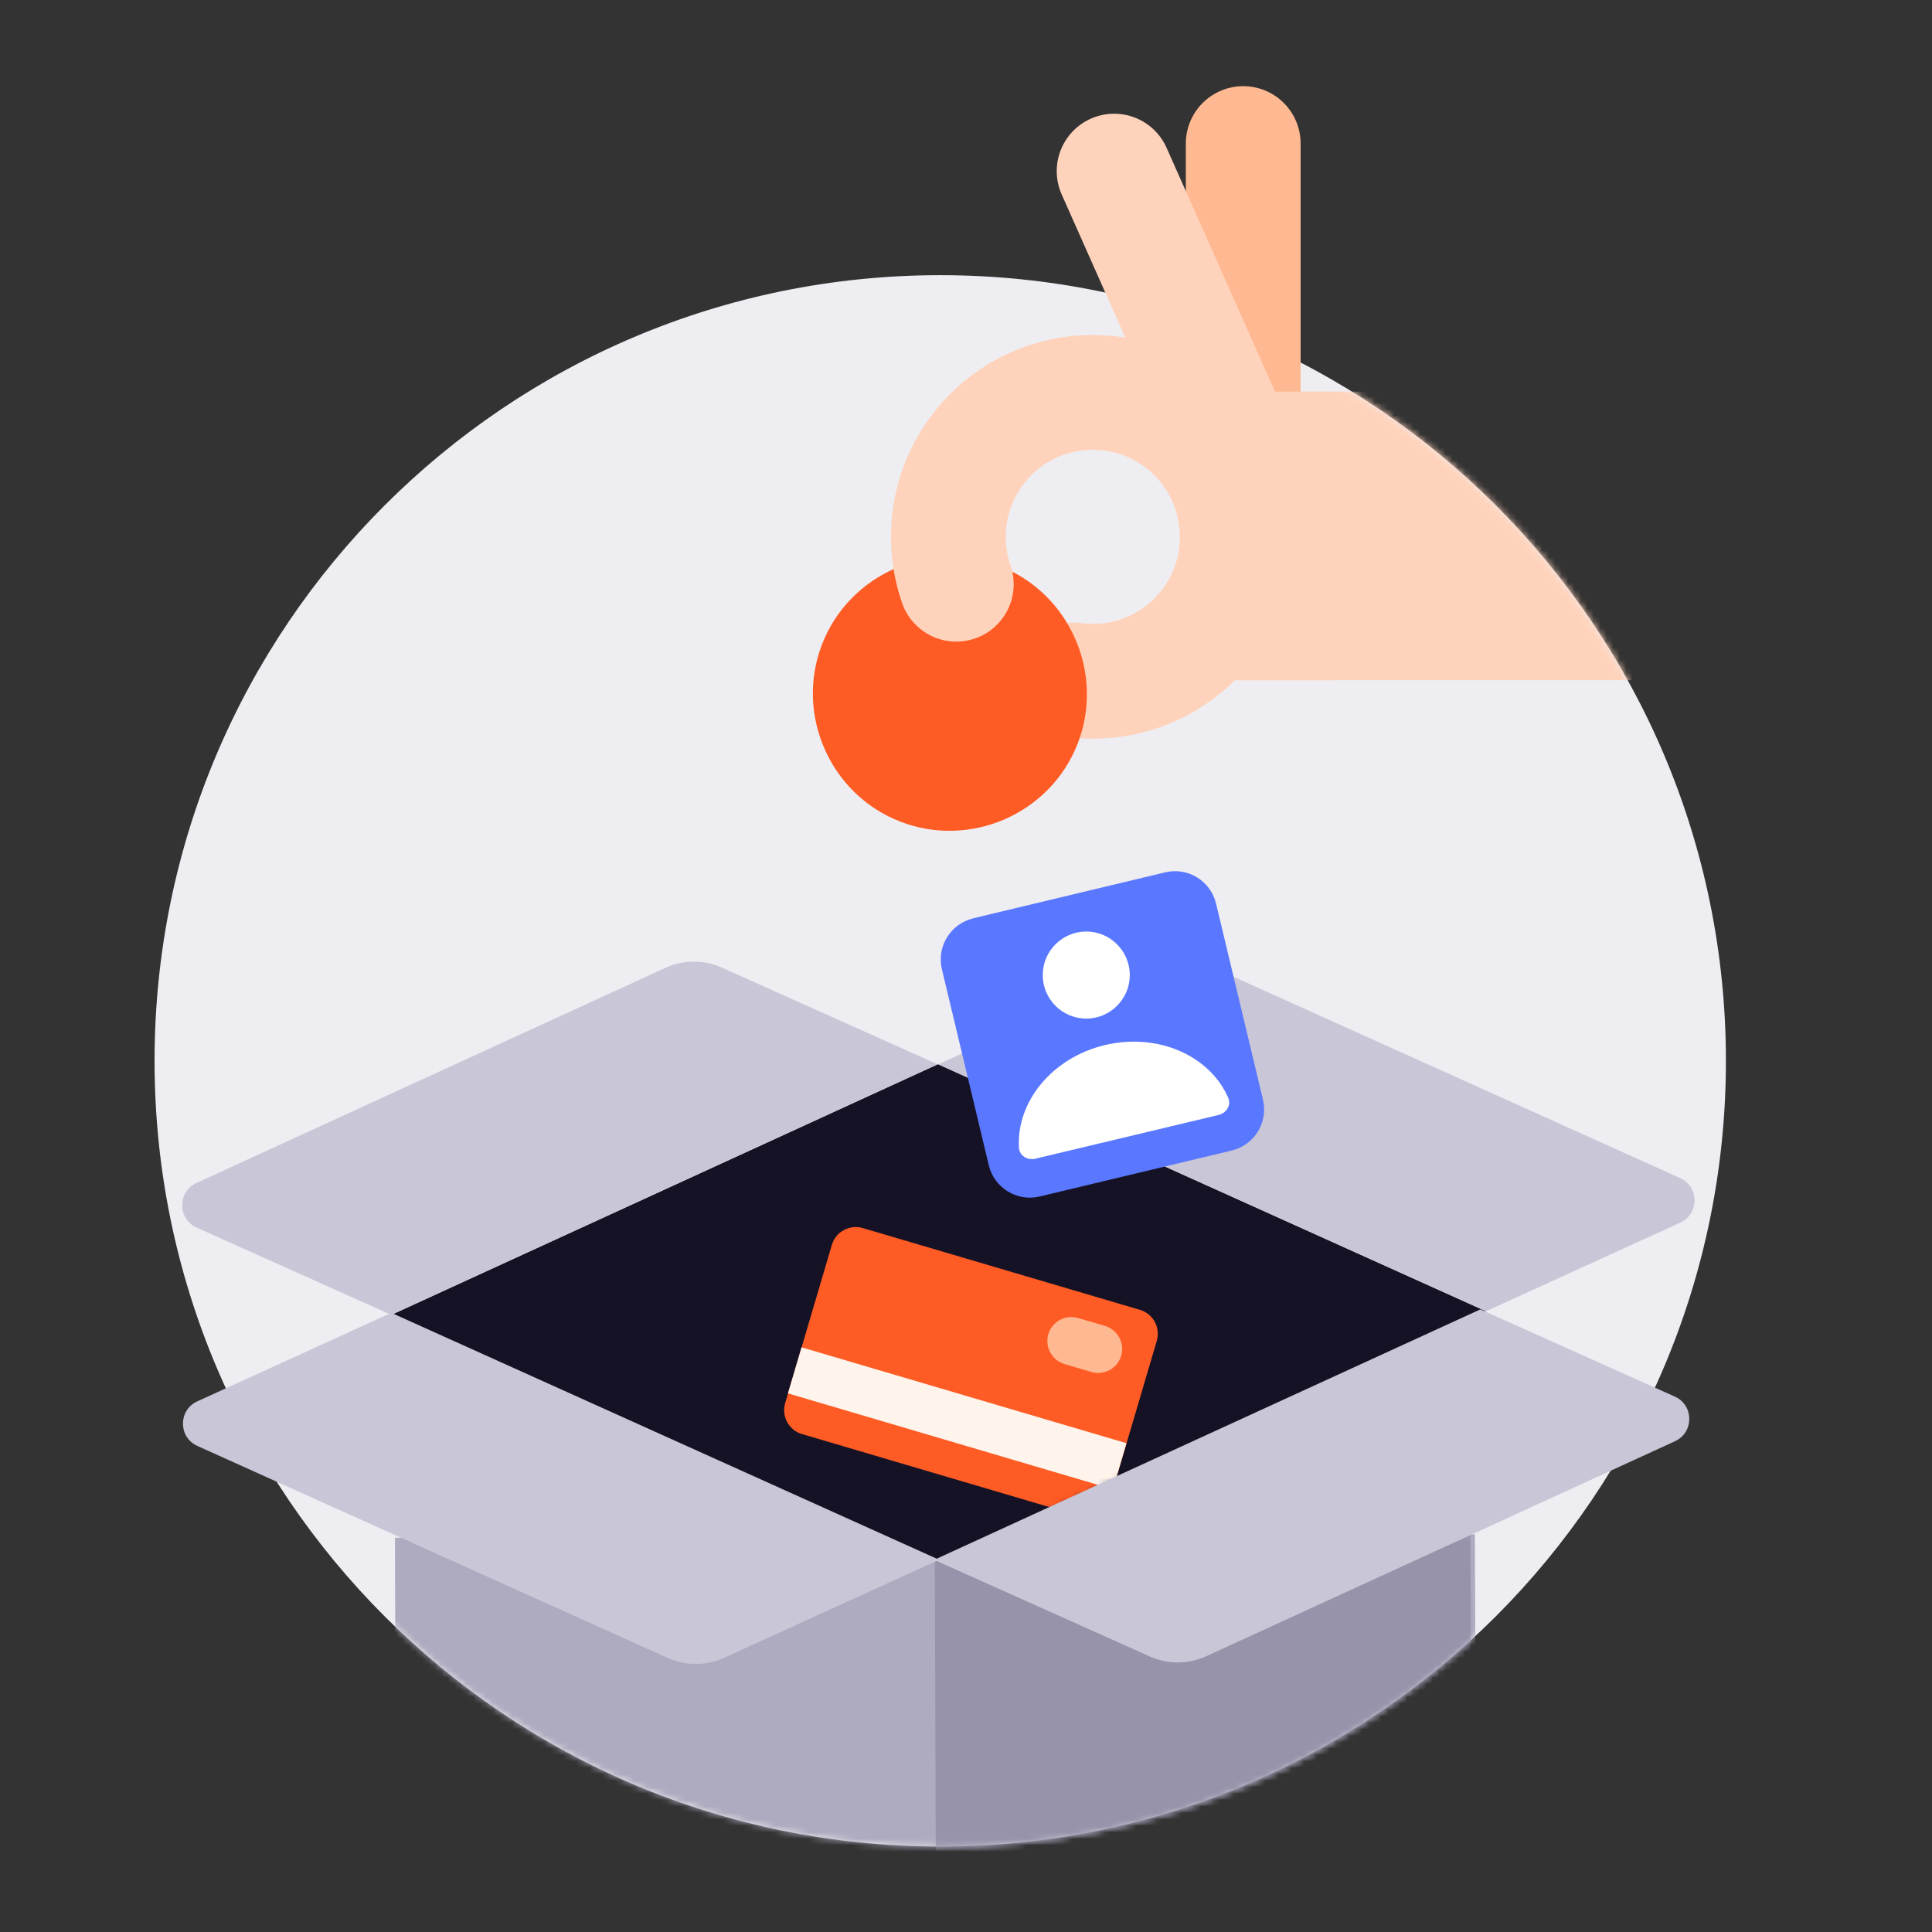 <svg width="300" height="300" viewBox="0 0 300 300" fill="none" xmlns="http://www.w3.org/2000/svg">
<rect x="0" y="0" width="300" height="300" fill="#333333" stroke="none"/>
<path d="M146 42.73C213.374 42.73 268 97.356 268 164.73C268 232.104 213.374 286.73 146 286.73C78.626 286.73 24 232.104 24 164.73C24 97.356 78.626 42.73 146 42.73Z" fill="#EEEDF1"/>
<mask id="mask0_280_8874" style="mask-type:luminance" maskUnits="userSpaceOnUse" x="24" y="42" width="244" height="245">
<path d="M24 164.73C24 232.117 78.626 286.73 146 286.73C213.374 286.73 268 232.104 268 164.73C268 97.356 213.374 42.73 146 42.73C78.626 42.73 24 97.356 24 164.73Z" fill="white"/>
</mask>
<g mask="url(#mask0_280_8874)">
<path d="M229.02 238.24L229.558 403.621L61.868 404.158L61.33 238.778C61.33 238.778 230.401 238.228 229.02 238.24Z" fill="#AEAABF"/>
</g>
<mask id="mask1_280_8874" style="mask-type:luminance" maskUnits="userSpaceOnUse" x="61" y="238" width="169" height="49">
<path d="M61.33 238.778L61.379 252.603C83.32 273.737 113.144 286.718 146 286.718C178.856 286.718 207.287 274.323 229.069 254.07L229.02 238.24C229.02 238.24 229.02 238.24 229.008 238.24C226.722 238.24 61.33 238.778 61.33 238.778Z" fill="white"/>
</mask>
<g mask="url(#mask1_280_8874)">
<path d="M228.336 238.253L228.874 403.633L145.682 403.902L145.145 238.521C145.145 238.521 229.02 238.253 228.336 238.253Z" fill="#9693AA"/>
</g>
<mask id="mask2_280_8874" style="mask-type:luminance" maskUnits="userSpaceOnUse" x="24" y="42" width="244" height="245">
<path d="M24 164.73C24 232.117 78.626 286.73 146 286.73C213.374 286.73 268 232.104 268 164.73C268 97.356 213.374 42.73 146 42.73C78.626 42.73 24 97.356 24 164.73Z" fill="white"/>
</mask>
<g mask="url(#mask2_280_8874)">
<path d="M145.89 242.494L60.828 204.15L145.645 165.256L230.695 203.6L145.89 242.494Z" fill="#161225"/>
</g>
<mask id="mask3_280_8874" style="mask-type:luminance" maskUnits="userSpaceOnUse" x="60" y="165" width="171" height="78">
<path d="M60.828 204.15L145.89 242.494L230.695 203.6L145.645 165.256L60.828 204.15Z" fill="white"/>
</mask>
<g mask="url(#mask3_280_8874)">
<path d="M133.972 190.693L177.01 203.393C179.064 204.005 180.225 206.144 179.626 208.197L172.378 232.766C171.779 234.819 169.627 235.98 167.574 235.382L124.536 222.682C122.482 222.083 121.321 219.931 121.92 217.878L129.168 193.309C129.78 191.256 131.919 190.094 133.972 190.693Z" fill="#FF5B24"/>
<path d="M124.462 209.21L122.352 216.362L172.809 231.25L174.92 224.1L124.462 209.21Z" fill="#FFF4EC"/>
<path d="M167.415 204.665L171.571 205.887C173.551 206.474 174.675 208.539 174.101 210.52C173.514 212.488 171.448 213.624 169.468 213.038L165.312 211.815C163.332 211.229 162.208 209.163 162.782 207.183C163.369 205.215 165.435 204.078 167.415 204.665Z" fill="#FFB992"/>
</g>
<mask id="mask4_280_8874" style="mask-type:luminance" maskUnits="userSpaceOnUse" x="24" y="42" width="244" height="245">
<path d="M24 164.73C24 232.117 78.626 286.73 146 286.73C213.374 286.73 268 232.104 268 164.73C268 97.356 213.374 42.73 146 42.73C78.626 42.73 24 97.356 24 164.73Z" fill="white"/>
</mask>
<g mask="url(#mask4_280_8874)">
<path d="M230.768 203.6L145.707 165.256L179.076 150.038C181.863 148.767 185.066 148.754 187.865 150.013L260.886 182.93C263.869 184.275 263.881 188.504 260.886 189.861L230.768 203.6Z" fill="#C9C6D7"/>
<path d="M60.767 204.15L145.572 165.256L112.105 150.258C109.306 148.999 106.115 149.011 103.316 150.295L30.515 183.688C27.544 185.057 27.557 189.274 30.539 190.619L60.743 204.162L60.767 204.15Z" fill="#C9C6D7"/>
<path d="M274.197 60.808H188.231V105.619H274.197V60.808Z" fill="#FFD3BB"/>
</g>
<path d="M103.671 257.443L30.65 224.526C27.667 223.181 27.655 218.952 30.65 217.595L60.768 203.857L145.829 242.201L112.459 257.419C109.673 258.69 106.47 258.702 103.671 257.443Z" fill="#C9C6D7"/>
<path d="M187.29 257.187L260.092 223.793C263.062 222.424 263.05 218.207 260.067 216.862L229.864 203.319L145.059 242.213L178.526 257.211C181.325 258.47 184.516 258.458 187.315 257.174L187.29 257.187Z" fill="#C9C6D7"/>
<path d="M166.682 105.582C167.672 105.716 168.686 105.79 169.701 105.79C182.083 105.79 192.13 95.755 192.13 83.36" stroke="#FFD3BB" stroke-width="17.825" stroke-miterlimit="10" stroke-linecap="round"/>
<path d="M193.047 22.293V71.589" stroke="#FFB992" stroke-width="17.825" stroke-miterlimit="10" stroke-linecap="round"/>
<path d="M173.001 26.571L192.118 69.573" stroke="#FFD3BB" stroke-width="17.825" stroke-miterlimit="10" stroke-linecap="round"/>
<path d="M166.951 116.4C162.184 127.095 149.508 131.935 138.837 127.18C128.179 122.438 123.277 109.775 128.056 99.067C132.799 88.408 145.511 83.531 156.17 88.286C166.828 93.028 171.706 105.741 166.951 116.4Z" fill="#FF5B24"/>
<path d="M192.118 83.359C192.118 70.977 182.083 60.93 169.689 60.93C157.294 60.93 147.259 70.965 147.259 83.359C147.259 85.939 147.699 88.408 148.494 90.718" stroke="#FFD3BB" stroke-width="17.825" stroke-miterlimit="10" stroke-linecap="round"/>
<path d="M206.811 60.808H188.231V105.619H206.811V60.808Z" fill="#FFD3BB"/>
<path d="M151.11 142.594L180.934 135.455C184.455 134.612 187.987 136.788 188.83 140.308L196.115 170.756C196.959 174.276 194.783 177.809 191.263 178.652L161.438 185.791C157.918 186.634 154.385 184.458 153.542 180.95L146.257 150.502C145.414 146.982 147.589 143.449 151.11 142.606" fill="#5A78FF"/>
<path d="M168.674 144.647C172.402 144.647 175.433 147.679 175.433 151.407C175.433 155.135 172.402 158.166 168.674 158.166C164.946 158.166 161.915 155.135 161.915 151.407C161.915 147.679 164.946 144.647 168.674 144.647Z" fill="white"/>
<path d="M171.583 162.273C163.357 164.241 157.808 171.098 158.223 178.212C158.297 179.459 159.531 180.205 160.753 179.924L189.234 173.127C190.444 172.834 191.214 171.612 190.713 170.463C187.865 163.923 179.822 160.33 171.595 162.273" fill="white"/>
</svg>
